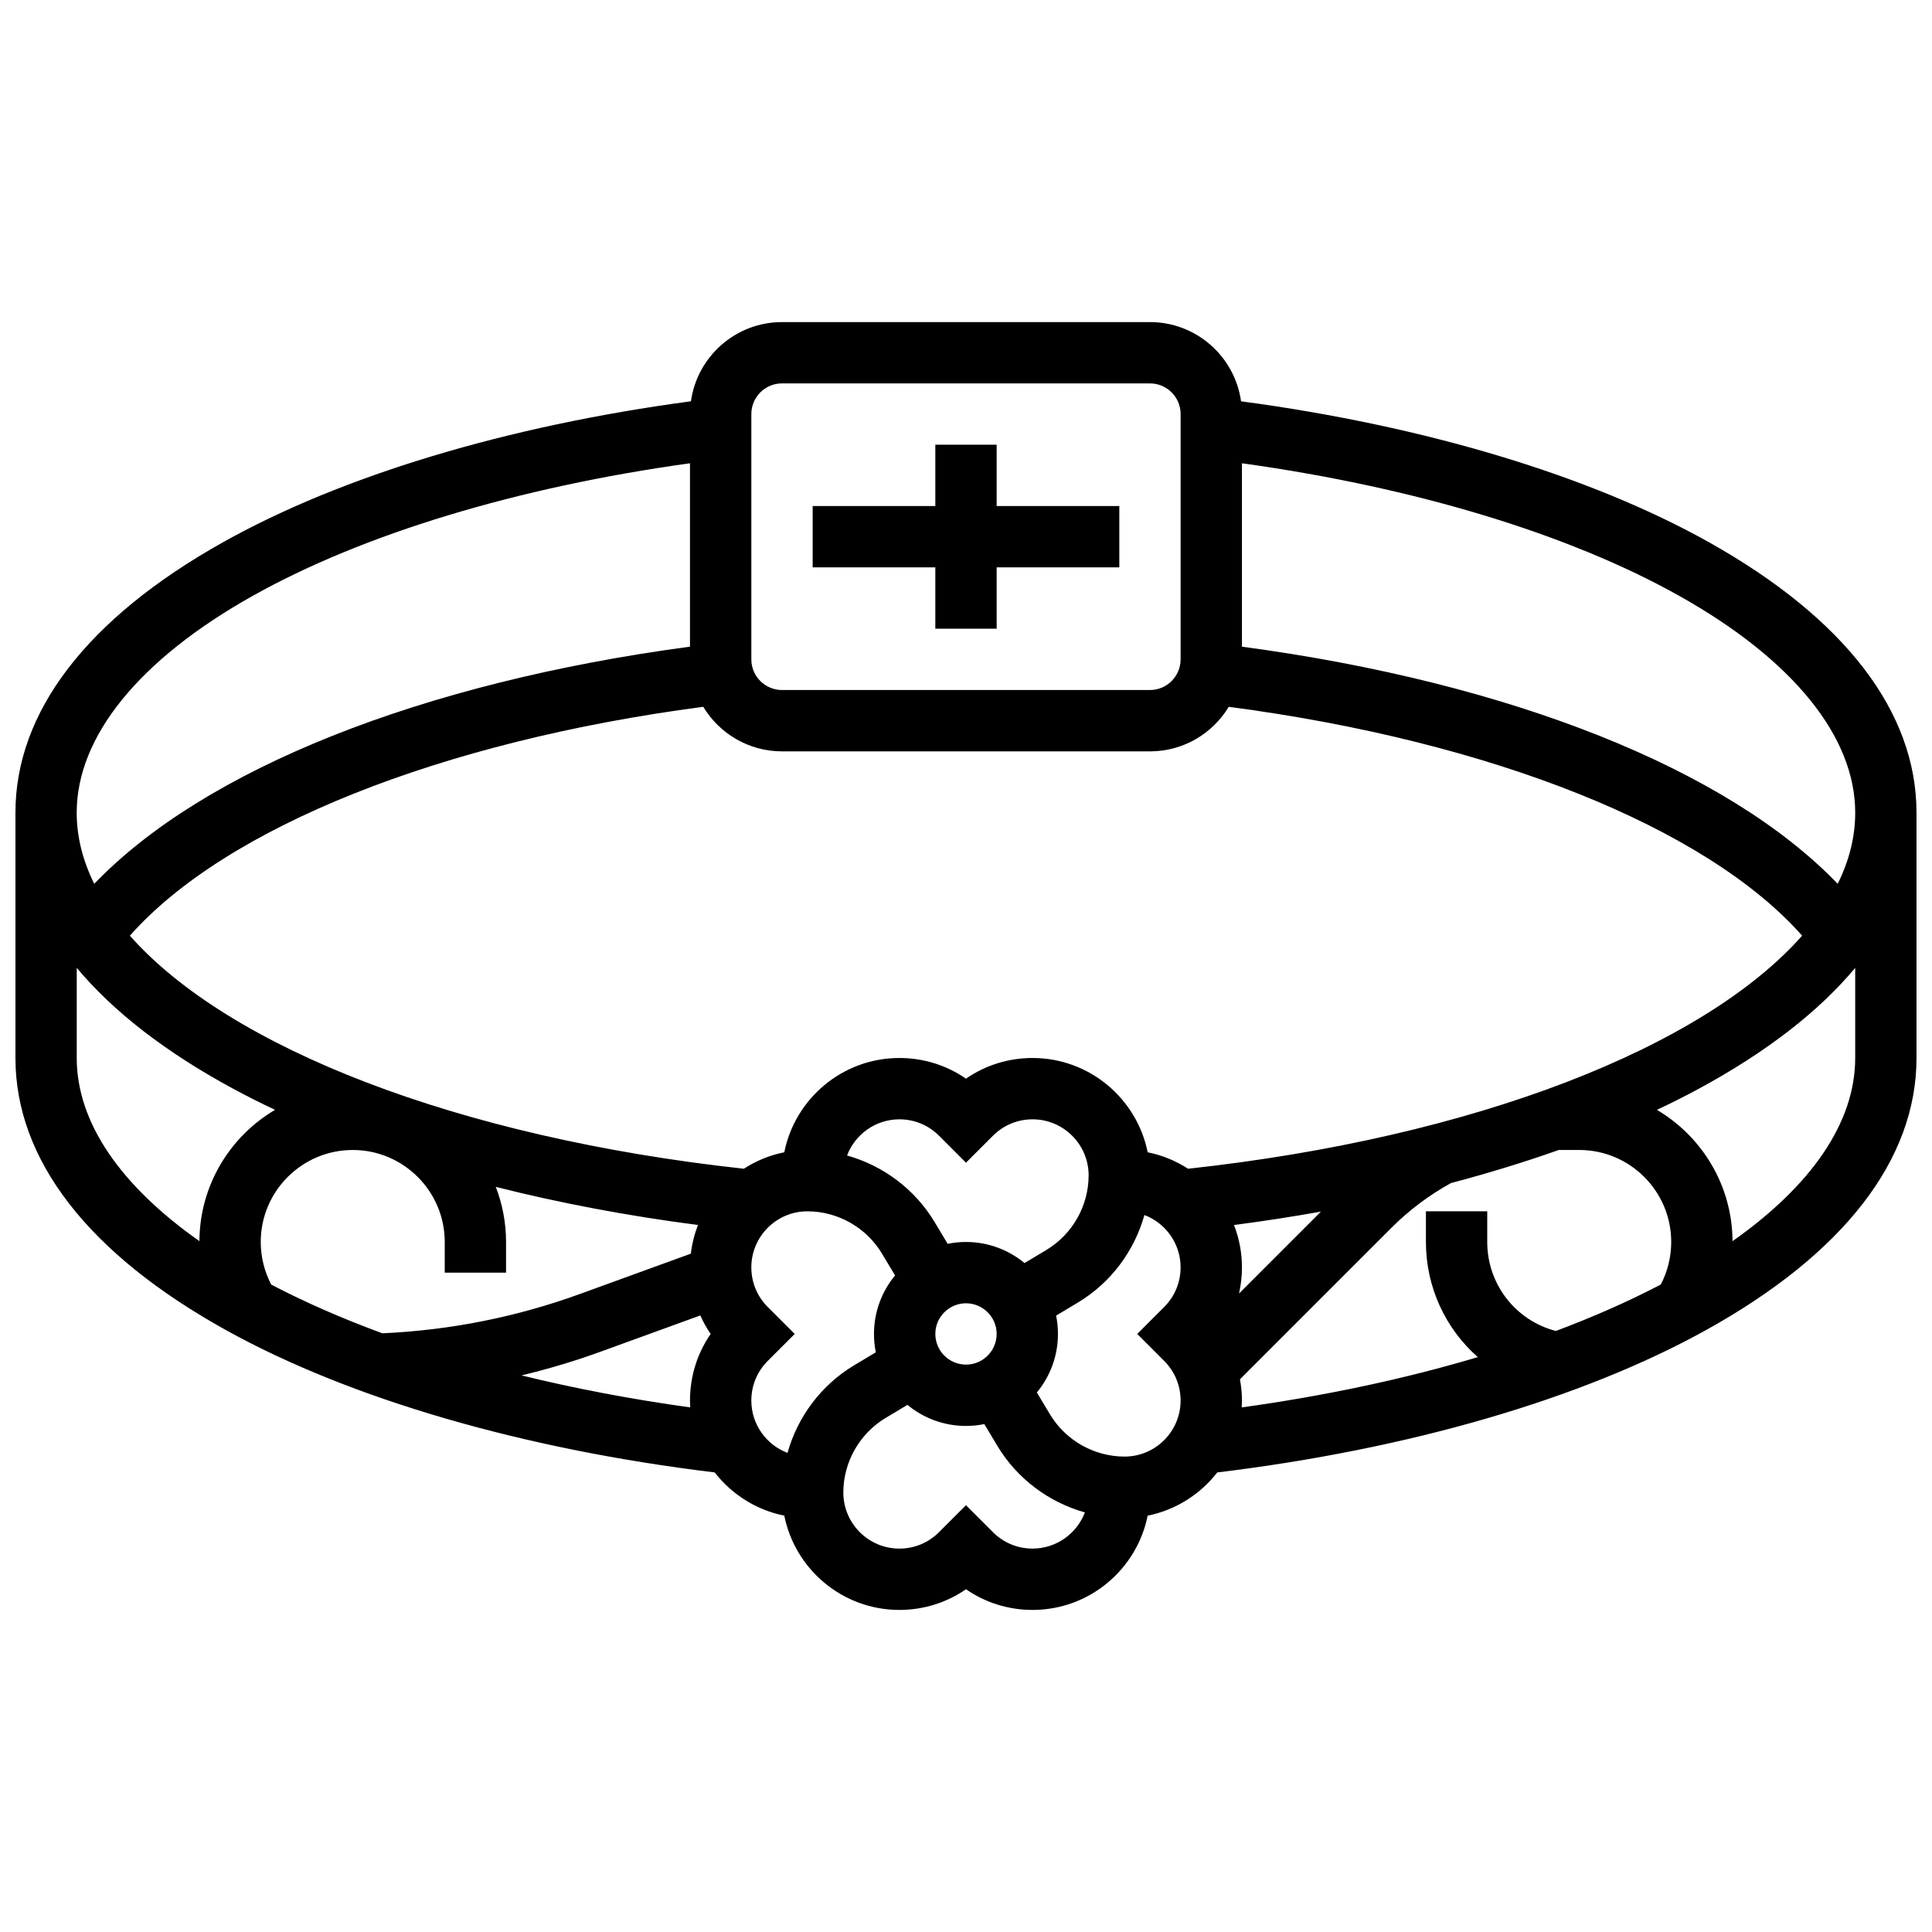 <?xml version="1.0" encoding="UTF-8"?>
<!-- Uploaded to: SVG Repo, www.svgrepo.com, Generator: SVG Repo Mixer Tools -->
<svg width="800px" height="800px" version="1.1" viewBox="144 144 512 512" xmlns="http://www.w3.org/2000/svg">
 <defs>
  <clipPath id="a">
   <path d="m148.09 229h503.81v342h-503.81z"/>
  </clipPath>
 </defs>
 <path d="m391.87 310.61h16.254v-16.254h32.504v-16.25h-32.504v-16.254h-16.254v16.254h-32.504v16.25h32.504z"/>
 <g clip-path="url(#a)">
  <path d="m597.02 287.77c-31.57-17.711-75.441-30.91-124.13-37.422-1.652-11.844-11.844-20.992-24.137-20.992h-97.512c-12.293 0-22.484 9.145-24.137 20.988-48.691 6.516-92.559 19.715-124.13 37.426-35.906 20.141-54.883 44.902-54.883 71.602v65.008c0 26.961 19.316 51.91 55.859 72.148 32.883 18.215 78.738 31.543 129.45 37.68 4.5 5.793 10.992 9.957 18.445 11.453 2.852 14.234 15.441 24.988 30.5 24.988 6.394 0 12.496-1.918 17.648-5.481 5.148 3.562 11.25 5.481 17.648 5.481 15.059 0 27.648-10.754 30.5-24.984 7.453-1.496 13.945-5.66 18.445-11.453 50.715-6.137 96.57-19.469 129.45-37.68 36.539-20.242 55.855-45.191 55.855-72.152v-65.008c0-26.699-18.977-51.461-54.879-71.602zm-138.16 165.96c-3.219-2.078-6.836-3.586-10.715-4.363-2.856-14.23-15.445-24.988-30.504-24.988-6.394 0-12.496 1.918-17.648 5.481-5.148-3.562-11.25-5.481-17.648-5.481-15.059 0-27.648 10.754-30.5 24.984-3.883 0.777-7.5 2.285-10.715 4.363-76.113-8.309-136.56-32.164-162.71-61.758 25.383-28.703 82.363-51.516 151.95-60.656 4.273 7.074 12.031 11.809 20.875 11.809h97.512c8.844 0 16.602-4.734 20.875-11.805 69.586 9.137 126.57 31.949 151.95 60.652-26.156 29.598-86.605 53.453-162.71 61.762zm35.203 11.359-21.707 21.707c0.508-2.246 0.773-4.566 0.773-6.93 0-3.957-0.75-7.738-2.106-11.227 7.812-1.016 15.5-2.203 23.039-3.551zm-94.066 24.297c4.481 0 8.125 3.644 8.125 8.125 0 4.481-3.644 8.125-8.125 8.125s-8.125-3.644-8.125-8.125c-0.004-4.477 3.644-8.125 8.125-8.125zm15.516-10.66c-4.219-3.488-9.625-5.59-15.516-5.59-1.664 0-3.289 0.168-4.859 0.488l-3.473-5.789c-5.215-8.691-13.621-14.938-23.188-17.617 2.133-5.594 7.539-9.586 13.875-9.586 3.969 0 7.699 1.547 10.504 4.352l7.141 7.141 7.141-7.141c2.805-2.805 6.539-4.352 10.504-4.352 8.191 0 14.855 6.664 14.855 14.855 0 8.047-4.285 15.617-11.188 19.758zm-88.43-2.496-29.332 10.668c-16.871 6.137-34.504 9.637-52.426 10.438-10.719-3.941-20.578-8.266-29.449-12.91-1.816-3.473-2.777-7.332-2.777-11.289 0-13.441 10.938-24.379 24.379-24.379 13.441 0 24.379 10.938 24.379 24.379v8.125h16.25v-8.125c0-5.148-0.973-10.07-2.727-14.605 16.879 4.269 34.875 7.676 53.586 10.109-0.934 2.402-1.574 4.945-1.883 7.59zm308.57-116.86c0 6.402-1.602 12.711-4.644 18.855-29.098-30.316-86.566-53.309-157.88-62.848v-48.605c45.727 6.344 86.621 18.719 115.94 35.168 30.039 16.855 46.582 37.25 46.582 57.43zm-292.54-105.64c0-4.481 3.644-8.125 8.125-8.125h97.512c4.481 0 8.125 3.644 8.125 8.125v65.008c0 4.481-3.644 8.125-8.125 8.125h-97.512c-4.481 0-8.125-3.644-8.125-8.125zm-132.19 48.207c29.312-16.445 70.211-28.82 115.93-35.168v48.602c-71.309 9.539-128.77 32.531-157.88 62.852-3.039-6.141-4.644-12.453-4.644-18.855 0-20.18 16.547-40.574 46.586-57.43zm-46.586 122.44v-23.887c9.645 11.555 23.488 22.309 41.324 31.965 3.598 1.949 7.348 3.836 11.23 5.664-11.93 7.039-19.969 19.988-20.043 34.797-20.684-14.559-32.512-31.27-32.512-48.539zm117.87 84.117c7.129-1.703 14.168-3.809 21.09-6.328l26.293-9.562c0.766 1.707 1.672 3.356 2.746 4.906-3.562 5.148-5.481 11.25-5.481 17.648 0 0.613 0.023 1.219 0.059 1.82-15.711-2.176-30.672-5.035-44.707-8.484zm70.488 20.539c-5.594-2.133-9.586-7.539-9.586-13.875 0-3.969 1.547-7.699 4.352-10.504l7.141-7.141-7.141-7.141c-2.805-2.805-4.352-6.539-4.352-10.504 0-8.191 6.664-14.855 14.855-14.855 8.047 0 15.617 4.285 19.758 11.188l3.481 5.801c-3.488 4.211-5.59 9.621-5.59 15.512 0 1.664 0.168 3.289 0.488 4.859l-5.789 3.473c-8.691 5.211-14.938 13.621-17.617 23.188zm64.941 25.359c-3.969 0-7.699-1.547-10.504-4.352l-7.141-7.137-7.141 7.141c-2.805 2.805-6.539 4.352-10.504 4.352-8.191 0-14.855-6.664-14.855-14.855 0-8.047 4.285-15.617 11.188-19.758l5.801-3.481c4.211 3.488 9.621 5.586 15.512 5.586 1.664 0 3.289-0.168 4.859-0.488l3.473 5.789c5.215 8.691 13.621 14.938 23.188 17.617-2.133 5.594-7.543 9.586-13.875 9.586zm34.883-49.742c2.805 2.805 4.352 6.539 4.352 10.504 0 8.191-6.664 14.855-14.855 14.855-8.047 0-15.617-4.285-19.758-11.188l-3.481-5.801c3.492-4.211 5.59-9.621 5.59-15.508 0-1.664-0.168-3.289-0.488-4.859l5.789-3.473c8.691-5.215 14.938-13.621 17.617-23.188 5.594 2.133 9.586 7.539 9.586 13.875 0 3.969-1.547 7.699-4.352 10.504l-7.137 7.141zm20.078 4.879 40.168-40.168c4.676-4.676 9.977-8.648 15.762-11.84 9.953-2.625 19.496-5.555 28.551-8.762l5.434-0.004c13.441 0 24.379 10.934 24.379 24.379 0 3.961-0.961 7.816-2.773 11.285-8.414 4.402-17.719 8.523-27.805 12.301-10.652-2.773-18.18-12.371-18.18-23.586v-8.125h-16.25v8.125c0 12.078 5.25 23.027 13.75 30.512-18.949 5.664-39.988 10.203-62.562 13.332 0.035-0.602 0.059-1.207 0.059-1.82-0.004-1.91-0.195-3.789-0.531-5.629zm163.05-85.152c0 17.27-11.824 33.977-32.508 48.543-0.078-14.805-8.117-27.758-20.043-34.797 3.883-1.828 7.633-3.715 11.23-5.664 17.832-9.66 31.68-20.414 41.324-31.965z"/>
 </g>
</svg>